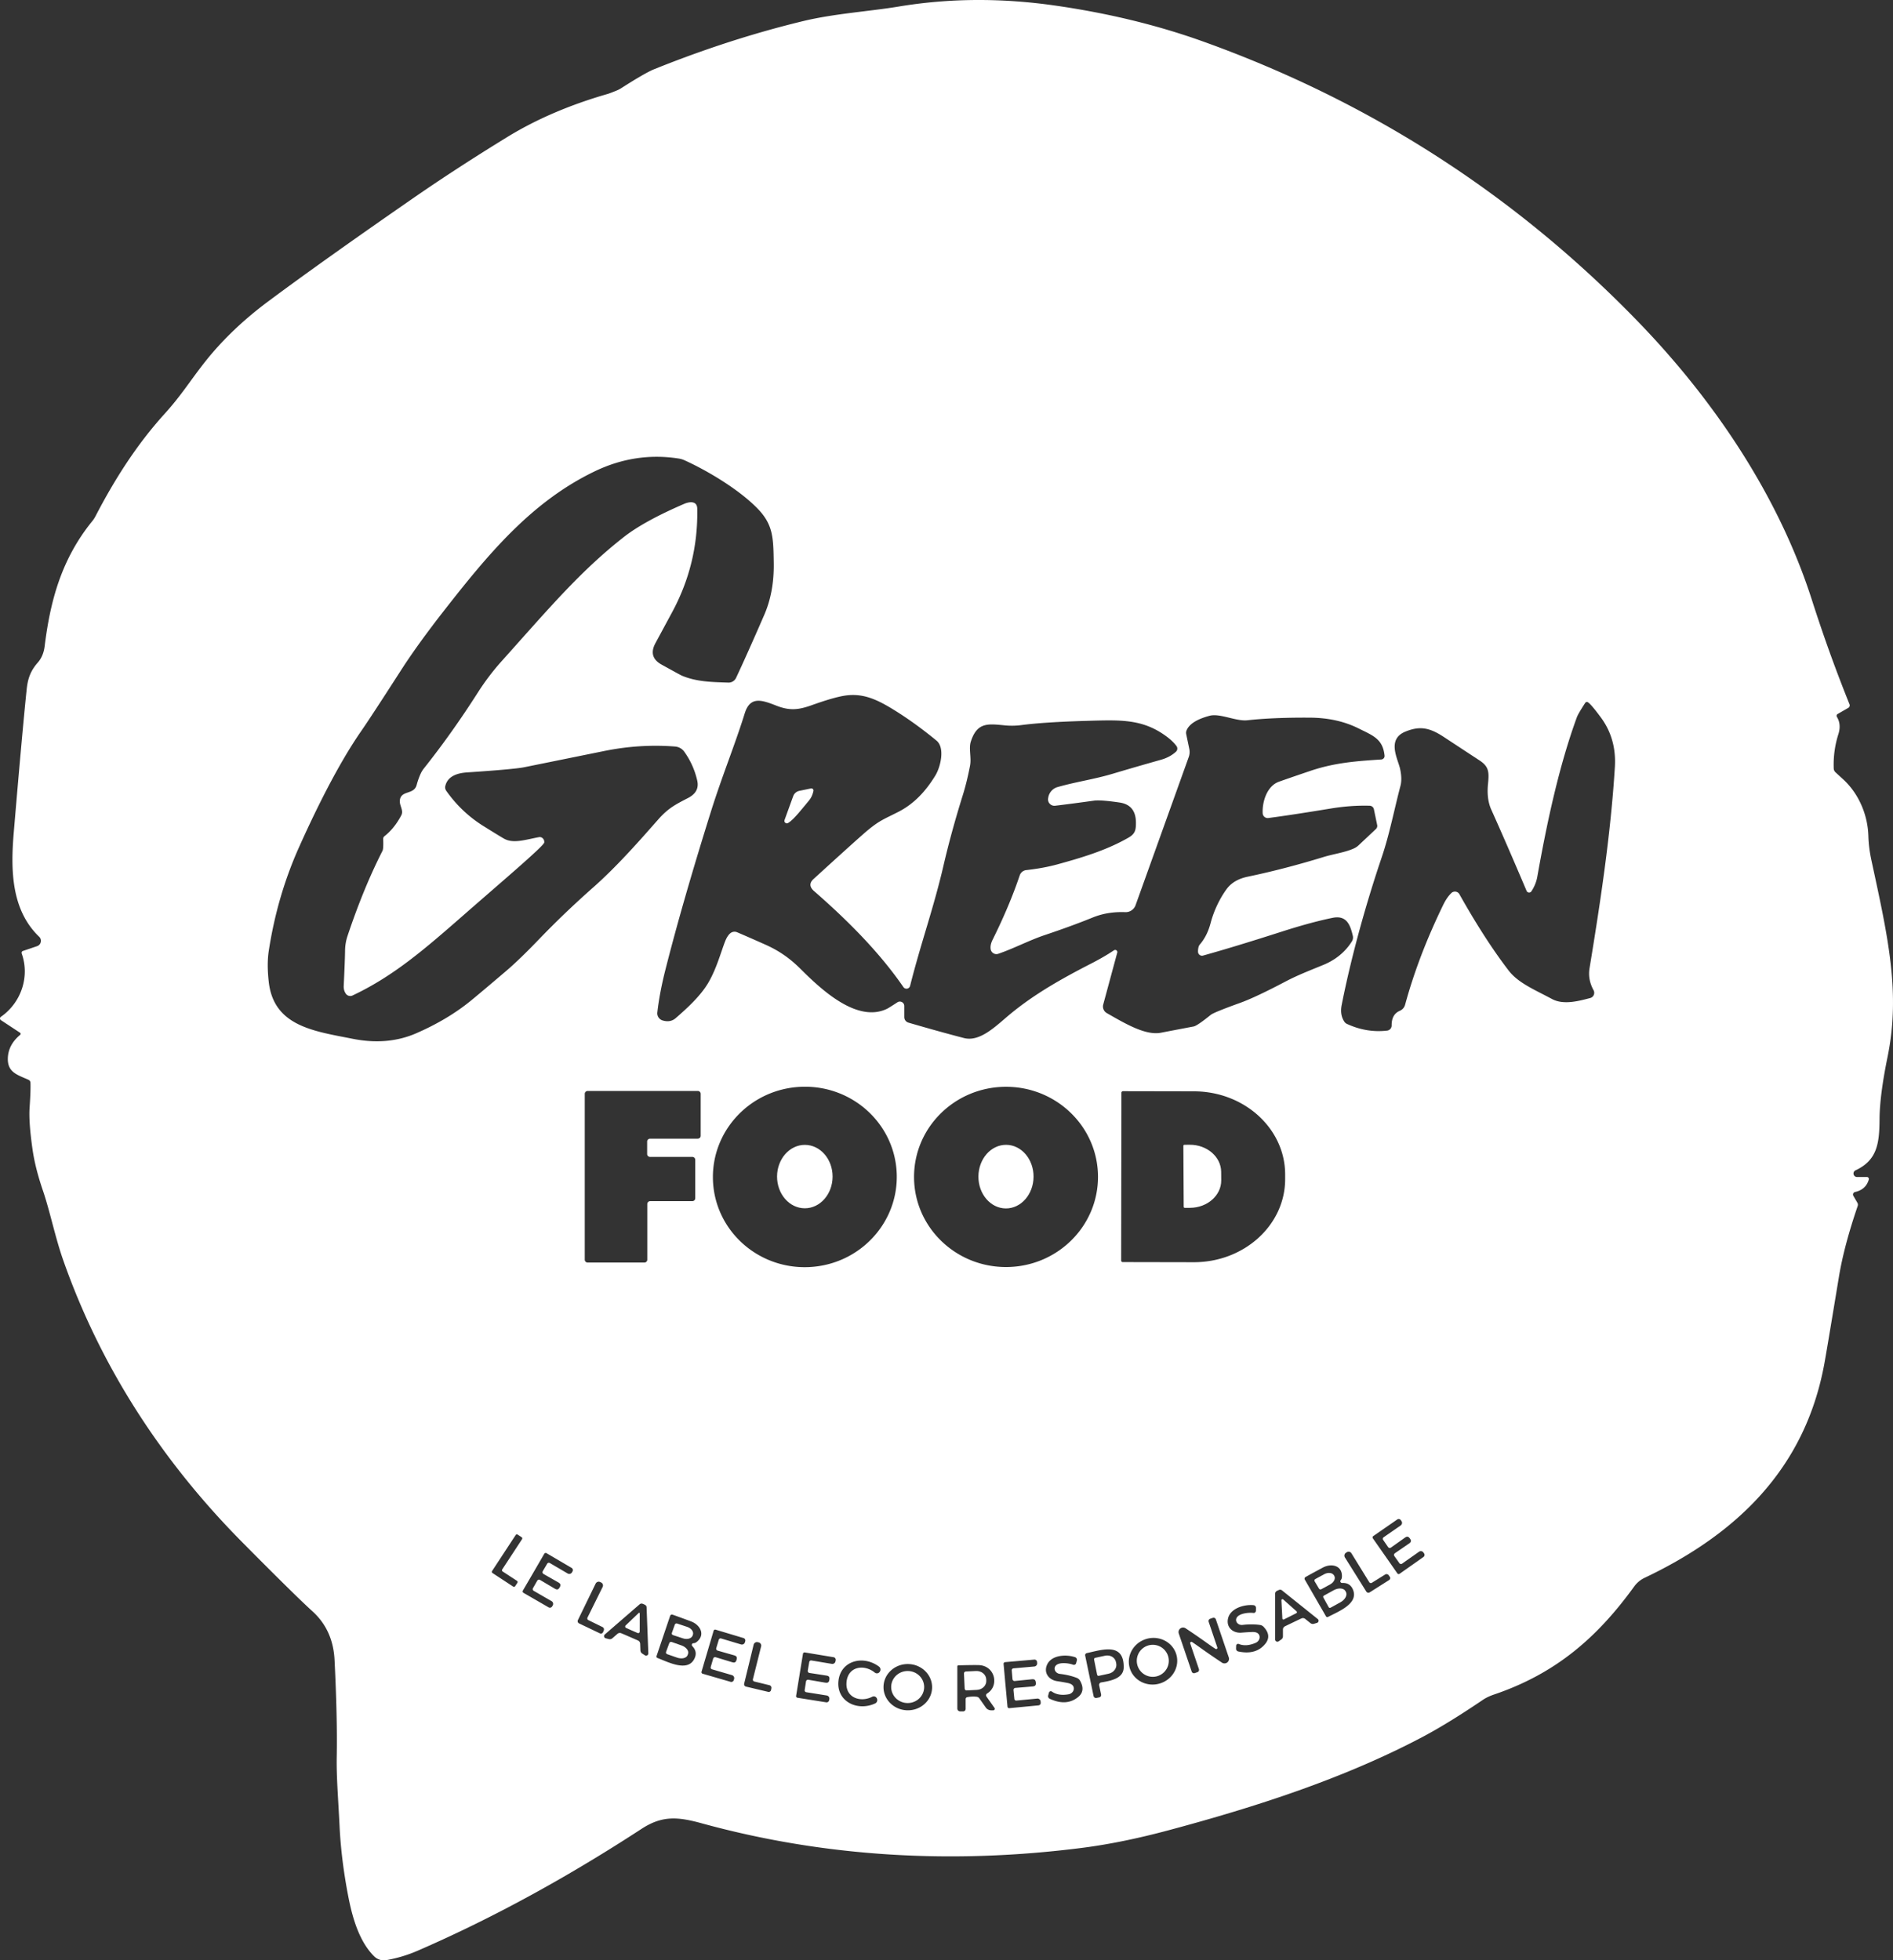 <svg xmlns="http://www.w3.org/2000/svg" xml:space="preserve" width="1950" height="2019" overflow="hidden"><rect width="100%" height="100%" fill="#333333" stroke="none"/><defs><clipPath id="a"><path d="M1222 231h1950v2019H1222z"/></clipPath></defs><g fill="#FFF" fill-rule="evenodd" clip-path="url(#a)" transform="translate(-1222 -231)"><path d="m3131.15 1462.58 4.16 7.15c.59 1.02.7 2.26.31 3.37-9.42 27.55-15.87 51.91-19.35 73.09-8.69 52.69-13.75 82.84-15.2 90.44-20.11 107.33-90.13 174.37-184.88 219.37a28.275 28.275 0 0 0-10.86 9.04c-37.96 52.46-80.69 89.66-144.49 111.24-4.45 1.52-8.29 3.37-11.52 5.57-23.95 16.21-44.72 28.96-62.32 38.27-80.62 42.52-170.72 71.67-261.27 95.91-32.16 8.62-61.93 14.67-89.32 18.15-132.14 16.85-263.78 9.76-391.35-25.27-24.51-6.73-40.74-8.35-62.22 5.68-72.75 47.44-150.23 90.65-230.64 125.51a142.967 142.967 0 0 1-32.32 9.69c-4.51.78-9.12-.65-12.37-3.85-15.27-14.99-22.35-39.36-26.54-60.74-5-25.58-8.06-50.07-9.18-73.47-1.31-27.16-3.3-50.53-2.93-71.09.49-27.43-.26-60.77-2.23-100.01-1.03-20.58-8.6-37.27-22.72-50.08-11.99-10.87-36.1-34.59-72.33-71.16-82.03-82.79-145.56-179.77-184.44-290.46-8.35-23.72-13.65-50.47-20.97-71.85-5.25-15.36-8.79-29.38-10.62-42.08-2.73-19.02-3.75-33.42-3.06-43.21.8-11.53 1.1-20.08.89-25.65a3.428 3.428 0 0 0-1.99-3.02c-11.21-5.09-21.8-7.5-21.32-22.28.3-9.24 4.53-17.25 12.69-24.03a1.337 1.337 0 0 0-.1-2.16l-19.7-12.97a2.058 2.058 0 0 1-.64-2.84c.15-.24.34-.43.57-.59 20.97-14.58 29.98-41.43 21.45-65.25-.37-1.06.18-2.21 1.22-2.57 0-.01.01-.01.02-.01l14.61-4.95c3.04-1.03 4.67-4.33 3.64-7.36a5.57 5.57 0 0 0-1.48-2.33c-29.08-27.89-29.39-69.55-26.16-107.57 5.8-68.71 10.22-117.722 13.27-147.036 1.07-10.416 3.54-18.77 11.38-27.674 3.92-4.445 6.3-10.072 7.15-16.879 5.74-46.307 17.02-89.451 49.09-128.951a30.558 30.558 0 0 0 3.24-4.915c19.76-38.126 42.49-73.775 70.92-105.196 17.15-18.908 25.4-32.659 40.73-52.323 17.95-22.988 39.99-44.22 66.15-63.702 36.82-27.433 86.33-62.68 148.51-105.745 30.07-20.833 62.71-42.054 97.94-63.667 29.88-18.335 64.36-33.129 103.44-44.382 1.44-.413 4.55-1.593 9.32-3.541 1.53-.617 3-1.377 4.4-2.269 16.68-10.657 28.01-17.189 34-19.595 51.81-20.856 103.06-37.403 153.73-49.642 31.94-7.7 68.72-10.038 98.12-14.919 52.14-8.687 106.04-9.019 161.71-.997 54.68 7.861 105.51 20.237 152.5 37.128 171.95 61.811 320.98 157.759 447.08 287.843 77.66 80.1 144.66 178.489 179.35 286.401 13.88 43.246 26.33 76.73 38.98 108.22.55 1.382 0 2.95-1.27 3.678l-10.97 6.326a2.16 2.16 0 0 0-.75 2.957c3.13 5.132 3.65 11.045 1.54 17.738-3.64 11.483-5.25 23.232-4.81 35.242.04 1.62.75 3.15 1.96 4.22 4.84 4.43 7.26 6.65 7.29 6.67 16.19 14.61 25.71 36.41 26.43 58.51.31 8.98 1.21 16.23 3.23 25.68 16.85 78.14 30.15 135.73 16.51 202.35-5.39 26.33-8.13 47.66-8.22 63.98-.17 24.78-2.3 42.18-24.75 52.63-1.81.85-2.58 3-1.73 4.8a3.599 3.599 0 0 0 3.24 2.07h10.18c1.13-.01 2.07.91 2.08 2.05 0 .2-.03.41-.09.6-2.02 6.9-6.74 11.16-14.16 12.79-1.45.33-2.36 1.75-2.05 3.17.06.26.16.52.29.75Zm-1348.49-363.92c-.34 3.61-44.59 41.08-81.82 73.67-40.91 35.79-73.05 63.84-115.71 83.95-2.4 1.12-5.25.38-6.81-1.75-1.65-2.32-2.4-5.08-2.24-8.29.83-17.01 1.29-29.11 1.38-36.3.07-5.13.93-10.19 2.54-15.02 10.98-32.87 22.99-62.09 36.03-87.67.73-1.44.96-5.5.69-12.17-.05-1.1.44-2.16 1.3-2.85 6.9-5.43 12.69-12.63 17.37-21.59.6-1.17.88-2.49.79-3.82-.24-4.05-3.06-7.9-2.17-12.44 1.89-9.56 14.47-4.81 17.19-14.92 1.21-4.49 2.65-8.49 4.3-12 .87-1.8 1.94-3.51 3.19-5.09 19.16-24.084 37.62-50.039 55.39-77.861 7.38-11.575 15.49-22.301 24.33-32.178 48.96-54.557 80.79-92.579 125.96-128.056 14.01-11.001 34.82-22.449 62.43-34.344 5.74-2.475 13.31-3.162 13.45 4.985.73 37.816-7.91 73.386-25.93 106.709-6.78 12.558-12.51 23.17-17.18 31.833-5.14 9.533-2.97 16.904 6.49 22.105 12.91 7.126 19.73 10.853 20.46 11.173 15.54 6.635 31.76 6.703 48.13 7.288a8.5 8.5 0 0 0 8.01-4.882c6.71-14.208 16.37-35.787 28.98-64.733 6.83-15.676 10.1-33.37 9.83-53.079-.38-26.643-.45-40.084-17.16-57.067-20.04-20.283-52.87-39.328-74.7-49.194-1.94-.891-4-1.502-6.12-1.822-29.74-4.631-58.61-.207-86.59 13.269-65.01 31.284-109.53 85.119-155.29 143.665-18.08 23.17-32.69 43.408-43.83 60.711-21.06 32.751-34.73 53.639-41.01 62.67-25.13 36.098-49.16 86.148-64.39 120.188-14.92 33.34-25.28 68.84-31.08 106.5-1.4 9.07-1.41 19.73-.03 31.97 5.15 45.89 46.79 50.77 86.56 58.68 23.95 4.75 45.73 2.84 65.35-5.7 21.96-9.56 40.97-20.95 57.03-34.18 6.92-5.68 18.85-15.73 35.79-30.15 9.05-7.72 20.25-18.53 33.59-32.41 17.46-18.16 36.17-36.06 56.14-53.7 25.2-22.24 49.57-50.33 66.79-69.82 10.69-12.1 18.57-15.75 30.91-22.18 7.91-4.15 10.99-10.07 9.25-17.77-2.46-10.86-6.92-20.81-13.41-29.84a12.849 12.849 0 0 0-9.46-5.293c-24.24-1.856-48.42-.344-72.53 4.533-10.8 2.2-38.45 7.81-82.96 16.82-6.78 1.37-26.41 3.15-58.88 5.32-10.7.73-20.01 4.23-22.31 14.06-.38 1.67-.03 3.41.96 4.82 10.47 14.85 23.27 26.98 38.4 36.4 12.56 7.84 19.87 12.29 21.93 13.34 9.42 4.75 21.38.62 35.24-1.96 2.52-.47 4.93 1.36 5.38 4.1.07.45.09.91.05 1.37Zm590.23 113.48-14.44 53.42c-.94 3.46.59 7.11 3.71 8.87 18.08 10.28 39.57 23.27 55.56 20.22 11.48-2.21 22.78-4.36 33.89-6.47 2.45-.48 8.31-4.46 17.57-11.93 2.15-1.76 12.28-5.9 30.39-12.41 10.49-3.78 25.96-11.06 46.41-21.83 13.2-6.94 25.92-11.75 39.15-17.22 12.77-5.25 22.59-13.33 29.47-24.24a7.543 7.543 0 0 0 .96-5.74c-2.65-11.14-6.29-21.52-20.97-18.49-14.78 3.02-32.21 7.76-52.29 14.2-32.31 10.38-59.33 18.59-81.03 24.64-2.18.6-4.42-.68-5.01-2.84-.05-.18-.09-.37-.11-.56-.14-1.1-.07-2.49.21-4.16.29-1.69.83-2.98 1.61-3.85 5.07-5.89 8.74-13.19 11.04-21.9 3.61-13.78 10.14-26.47 16.6-35.24 4.81-6.46 12.03-10.69 21.66-12.68 25.41-5.32 51.47-12.08 78.17-20.28 9.63-2.99 22.21-4.68 31.32-8.87 1.76-.8 3.36-1.88 4.75-3.2l17.87-16.78a4.408 4.408 0 0 0 1.27-4.05l-3.37-16.26a4.553 4.553 0 0 0-4.33-3.65c-12.97-.37-26.39.6-40.25 2.89-27.14 4.47-48.52 7.73-64.15 9.76a5.145 5.145 0 0 1-5.8-4.41 6.29 6.29 0 0 1-.05-.43c-.58-12 4.47-28.12 16.68-32.52 4.88-1.77 15.55-5.45 32-11.04 25.58-8.7 48.41-10.24 73.5-11.89 1.99-.13 3.51-1.84 3.38-3.83 0-.04-.01-.09-.01-.13-1.79-17.29-11.93-20.625-26.74-28.016-14.6-7.288-31.29-10.99-50.06-11.104-25.28-.161-46.75.732-64.42 2.682-11.86 1.306-28.4-7.46-39.05-4.607-13.11 3.507-21.01 8.526-23.69 15.057a6.426 6.426 0 0 0-.38 3.748l3.2 15.33c.58 2.79.38 5.7-.59 8.39l-54.76 152.57a10.827 10.827 0 0 1-10.55 7.15c-11.21-.38-22.28.93-33.62 5.53-14.51 5.89-31.07 11.96-49.68 18.19-15.44 5.19-31.94 13.85-47.61 19.18a5.952 5.952 0 0 1-7.74-4.47c-.57-2.95.09-6.33 2-10.14 11.55-23.24 20.84-45.3 27.88-66.18 1-2.97 3.64-5.09 6.77-5.43 11.8-1.3 22.58-3.3 32.35-5.98 23.86-6.57 50.22-14.27 73.19-27.6 6.77-3.96 7.46-7.98 7.39-15.68-.16-11.92-5.77-18.69-16.81-20.32-13.02-1.92-21.84-2.57-26.47-1.92-16.18 2.24-29.49 3.99-39.91 5.22-3.6.43-6.87-2.14-7.3-5.74-.08-.62-.06-1.24.04-1.85l.14-.83c.86-5.19 4.62-9.41 9.66-10.83 19.46-5.53 37.4-7.91 56.93-13.75 16.13-4.81 32.59-9.58 49.36-14.3 6.17-1.72 11.35-4.48 15.54-8.29 1.7-1.52 1.95-4.08.59-5.909-3.05-4.125-7.67-8.25-13.86-12.376-23.61-15.814-46.06-14.473-79.75-13.51-28.42.825-50.58 2.279-66.49 4.366a73.18 73.18 0 0 1-16.43.275c-17.77-1.719-28.84-3.472-35.34 16.742-2.3 7.082.79 16.502-.79 24.752-2.18 11.3-4.69 21.49-7.53 30.56-7.81 25-14.38 48.94-19.7 71.82-10.35 44.72-23.31 79.86-34.51 124.37a3.85 3.85 0 0 1-4.68 2.8c-.91-.23-1.71-.78-2.23-1.56-25.31-36.68-58.34-69.44-92.07-98.87-4.79-4.22-4.94-8.36-.44-12.44 32.88-30 51.74-46.95 56.58-50.85 11.48-9.35 15.57-10.59 30.53-18.15 16.84-8.59 28.74-21.9 38.33-37.57 5.19-8.46 10.28-28.47 1.1-35.997-14.46-11.87-28.63-22.128-42.49-30.768-18.19-11.344-32.93-18.461-52.19-15.435-7.58 1.193-18.69 4.4-33.31 9.625-13.58 4.882-22.72 6.188-36.78.688-14.92-5.81-27.06-10.313-32.73 7.976-10.11 32.486-23.34 64.531-34.72 100.831-19.46 62.04-35.08 116.29-46.86 162.74-4.15 16.34-6.95 31.15-8.42 44.42a7.666 7.666 0 0 0 5.29 8.15c5.37 1.67 9.93.88 13.69-2.38 12.37-10.76 26.05-23.34 33.96-37.16 8.22-14.3 12.76-31.39 16.85-41.77 1.49-3.82 3.24-6.61 5.26-8.35a6.821 6.821 0 0 1 7.08-1.14c5.89 2.48 15.61 6.73 29.15 12.76 15.02 6.7 25.85 14.71 36.2 24.99 20.59 20.46 57.75 55.97 88.93 41.19 1.36-.65 4.99-2.9 10.9-6.78a4.577 4.577 0 0 1 7.08 3.82v11.45a5.922 5.922 0 0 0 4.27 5.67c21.86 6.37 40.9 11.65 57.1 15.85 16.95 4.4 33.38-12.83 48.02-24.89 25.31-20.9 54.18-36.99 83.51-52.02 8.61-4.42 16.32-8.9 23.1-13.44a2.2 2.2 0 0 1 3.06.56c.37.54.49 1.22.31 1.85Zm482.07-257.249c-4.88 7.518-7.73 12.41-8.56 14.679-18.39 50.16-30.94 108.77-40.8 164.36-.94 5.32-2.98 10.35-6.12 15.09a2.814 2.814 0 0 1-3.92.73c-.44-.3-.79-.72-1-1.21-13.57-32.02-25.7-59.93-36.4-83.74-3.28-7.32-4.39-16.16-3.34-26.54 1.27-12.38.79-17.85-8.83-24.14-9.97-6.53-22.1-14.493-36.37-23.889-14.41-9.488-24.45-12.066-39.88-5.741-19.49 7.941-7.81 27.95-5.5 38.33 1.51 6.9 1.65 12.72.41 17.47-6.29 23.82-11.24 49.77-19.29 73.53-15.6 46.1-30.97 100.24-41.28 152.19-1.33 6.67-.44 12.38 2.68 17.15a6.437 6.437 0 0 0 2.78 2.41c13.5 6.21 27.29 8.5 41.36 6.87a5.255 5.255 0 0 0 4.64-5.26c-.07-7.63 2.7-12.66 8.32-15.09 2.91-1.26 4.78-3.41 5.6-6.46 9.08-33.41 22.18-67.7 39.3-102.86 2.45-5.02 5.21-9.01 8.28-12 2.09-2.04 5.45-2 7.49.09.32.34.6.71.83 1.12 17.42 31.01 34.27 57.14 50.57 78.41 9.97 13.03 26.47 19.67 44.86 29.53 11.83 6.33 27.5 2.07 39.36-1.06 2.95-.8 4.69-3.86 3.88-6.82-.11-.42-.27-.81-.47-1.19-4.03-7.36-5.42-14.89-4.16-22.59 11.14-67.89 21.79-137.68 26.09-207.16 1.21-19.48-3.61-36.565-14.47-51.255-6.51-8.825-10.92-14.002-13.24-15.538a2.03 2.03 0 0 0-2.81.57c0 .007 0 .011-.01.014Zm-709.24 484.789c-1.88-51.28-45.77-91.3-98.05-89.38-52.27 1.91-93.12 45.04-91.24 96.33 1.88 51.28 45.78 91.3 98.06 89.39 52.27-1.92 93.11-45.05 91.23-96.34Zm207.33 2.78c-.36-51.26-43.07-92.52-95.39-92.15-52.33.36-94.45 42.21-94.09 93.47.35 51.27 43.06 92.53 95.39 92.16 52.32-.37 94.45-42.22 94.09-93.48Zm24.13-86-.27 172.78c0 .89.72 1.61 1.62 1.61l73.08.14c51.97.09 94.16-38.17 94.23-85.44v-4.83c.07-47.27-41.99-85.66-93.95-85.74l-73.09-.14c-.89 0-1.62.72-1.62 1.62Zm-441.99 111.62c1.66 0 2.99-1.34 2.99-2.99v-39.57c0-1.65-1.34-2.99-2.99-2.99h-43.55a3 3 0 0 1-3-2.99v-12.82a3 3 0 0 1 3-2.99h49.16a3 3 0 0 0 2.99-3v-43.14c0-1.65-1.34-2.99-2.99-2.99h-113.45c-1.65 0-2.99 1.34-2.99 2.99v170.75c0 1.65 1.34 2.99 2.99 2.99h58.44c1.65 0 2.99-1.34 2.99-2.99v-57.27c0-1.65 1.34-2.99 2.99-2.99h43.42Zm713.65 365.33c7.26 10.41 11.45 16.42 12.58 18.05.51.76 1.54.95 2.32.43 0-.01.01-.01.02-.02l24.54-17.29c1.19-.84 1.49-2.48.65-3.68l-.68-1c-1.03-1.44-3.04-1.77-4.51-.75l-17.49 12.31c-.87.61-2.08.41-2.71-.47 0-.01-.01-.01-.01-.02l-5.19-7.32c-.67-.95-.43-2.25.51-2.92 6.26-4.29 11.08-7.6 14.48-9.94 2.13-1.47 2.75-2.75 1.13-5.05-1.82-2.65-3.23-2.51-5.36-1-3.37 2.39-8.14 5.77-14.3 10.15a2.1 2.1 0 0 1-2.92-.52l-5.09-7.39c-.62-.89-.41-2.1.47-2.71 0 0 .01 0 .01-.01l17.57-12.17c1.46-1.03 1.83-3.04.82-4.5l-.69-1a2.653 2.653 0 0 0-3.68-.65l-24.68 17.09c-.76.53-.95 1.57-.42 2.32l.01.01c1.12 1.63 5.33 7.65 12.62 18.05Zm-893.58-21.86c-.68-.46-1.6-.28-2.05.4-.01 0-.01.01-.01.01l-24.31 37.06c-.45.68-.28 1.59.4 2.05l.01.01 21.32 13.99c.68.46 1.59.28 2.05-.4l.01-.01 2.27-3.47c.46-.68.28-1.6-.4-2.05 0-.01-.01-.01-.01-.01l-14.78-9.66c-.69-.45-.87-1.37-.43-2.05.01-.01.01-.01.01-.02l20.42-31.14c.46-.68.28-1.6-.4-2.06 0 0-.01 0-.01-.01l-4.09-2.64Zm877.69 59.44 19.98-12.66c1.12-.71 1.44-2.2.73-3.32l-.08-.11-1.07-1.52a2.711 2.711 0 0 0-3.67-.75l-13.69 8.52c-.92.56-2.11.27-2.68-.65l-18.36-29.77c-.96-1.59-3.05-2.09-4.65-1.11-.01 0-.01.01-.02.01l-.83.52a3.497 3.497 0 0 0-1.25 4.79c.02.03.03.06.05.09l22.04 35.17c.74 1.17 2.3 1.52 3.5.79Zm-861.29-20.77c-6.37 10.96-10.06 17.28-11.07 18.98-.46.78-.18 1.8.62 2.27l25.95 14.99c1.26.72 2.88.29 3.61-.97l.62-1.03c.88-1.54.34-3.51-1.2-4.4l-18.5-10.69c-.91-.53-1.22-1.71-.68-2.65l4.43-7.77c.58-.99 1.86-1.33 2.85-.75 6.51 3.85 11.54 6.83 15.09 8.94 2.24 1.3 3.65 1.3 5.06-1.1 1.61-2.79.89-3.99-1.34-5.3-3.58-2.04-8.66-4.94-15.23-8.7a2.09 2.09 0 0 1-.76-2.85l4.57-7.7c.55-.93 1.73-1.25 2.65-.72l18.43 10.79c1.52.9 3.48.41 4.4-1.1l.62-1.06c.73-1.26.3-2.88-.97-3.61l-25.85-15.16c-.8-.46-1.81-.2-2.27.58-.98 1.72-4.66 8.06-11.03 19.01Zm831.04 9.01c.05-.23.3-.66.76-1.31.52-.73.81-1.69.86-2.89.58-11.75-10.8-14.33-19.77-9.48-9.65 5.18-15.56 8.41-17.74 9.69-.92.53-1.24 1.72-.7 2.65 0 .02.01.02.01.03l21.8 37.78c.42.73 1.33 1 2.06.62 10.97-5.7 31.08-13.51 25.99-27.43-1.92-5.32-5.72-7.84-11.38-7.56-1 .04-1.86-.73-1.91-1.73 0-.13 0-.25.02-.37Zm-784.19 43.76 21.46 10.25c1.19.57 2.64.06 3.22-1.16.02-.02.03-.05.04-.08l.72-1.72c.59-1.33.01-2.89-1.3-3.54l-14.58-7.15c-.95-.47-1.35-1.63-.89-2.61l15.61-31.56c.83-1.68.15-3.73-1.53-4.57-.01 0-.02 0-.02-.01l-.9-.41c-1.71-.9-3.84-.21-4.74 1.52l-.03.06-18.26 37.54a2.591 2.591 0 0 0 1.2 3.44Zm719.73-33.93c-.39.18-.76.38-1.13.59a2.93 2.93 0 0 0-1.55 2.57v47.34c-.01 1.26 1.01 2.27 2.28 2.27.48 0 .94-.14 1.33-.41l2.75-1.93a3.976 3.976 0 0 0 1.65-3.23v-6.94c0-1.41.8-2.7 2.06-3.34 1.06-.52 3.88-1.89 8.46-4.09 4.58-2.2 7.4-3.54 8.46-4.02 1.29-.61 2.81-.44 3.92.45l5.39 4.33c1 .81 2.33 1.09 3.58.75l3.2-.96c1.21-.37 1.91-1.64 1.56-2.85a2.25 2.25 0 0 0-.74-1.1l-36.95-29.6c-.84-.66-1.97-.82-2.96-.41-.41.18-.85.37-1.31.58Zm-653.1 14.16c-.41-.16-.83-.32-1.24-.48-1.02-.37-2.15-.18-2.96.52l-35.92 31.11c-.95.85-1.03 2.3-.19 3.25.3.35.71.59 1.15.7l3.27.83c1.25.29 2.57-.03 3.54-.86l5.26-4.57a3.738 3.738 0 0 1 3.88-.62c1.1.44 3.99 1.67 8.67 3.71 4.67 2.04 7.55 3.3 8.63 3.78 1.29.59 2.14 1.85 2.2 3.27l.27 6.98c.06 1.27.72 2.45 1.79 3.16l2.82 1.82a2.3 2.3 0 0 0 3.18-.7c.24-.39.37-.83.36-1.29l-1.79-47.48c-.04-1.06-.68-2.02-1.65-2.51-.39-.2-.81-.41-1.27-.62Zm630.69 3.85a2.816 2.816 0 0 0-2.51-2.88c-9.66-.97-24.55 3.26-26.47 14.47-1.51 8.77 5.5 14.54 13.99 13.85 4.42-.36 8.15-.59 11.17-.68 3.28-.12 5.51.71 6.71 2.47 1.74 2.61.72 6.27-2.3 8.18-.33.21-.68.4-1.04.55-6.53 2.78-12.28 3.16-17.26 1.14-1.01-.42-2.18.07-2.6 1.08a2.2 2.2 0 0 0-.15.71l-.1 3.02c-.03 1.39.92 2.61 2.27 2.89 12.35 2.64 21.72-.09 28.09-8.18 4.26-5.46 3.65-11.14-1.83-17.05-1-1.13-2.38-1.86-3.88-2.07-5.64-.78-11.62-.79-17.95-.03-3.12.38-6.07-1.53-6.59-4.28-.16-.83-.08-1.68.23-2.46 2-5.22 12.79-6.22 17.47-5.6 1.3.17 2.49-.75 2.66-2.04.01-.08.02-.16.02-.23l.07-2.86Zm-580.33 36.51c.18-.11.68-.2 1.48-.27.89-.09 1.8-.52 2.72-1.27 9.24-7.33 3.64-17.6-5.92-21.15-10.29-3.82-16.63-6.12-19.01-6.91-1-.35-2.11.19-2.46 1.21-.01.02-.01.02-.01.03l-14 41.39c-.26.8.13 1.66.9 1.96 11.52 4.47 30.7 14.41 37.78 1.38 2.73-4.95 2.12-9.47-1.82-13.55-.7-.72-.69-1.87.03-2.57.1-.09.2-.18.31-.25Zm528.76-1.17c-6.62-4.72-13.61-9.52-20.97-14.4a4.674 4.674 0 0 0-6.48 1.31c-.8 1.21-.99 2.72-.53 4.09l13.3 39.19a2.48 2.48 0 0 0 3.13 1.55l2.72-.93c1.3-.44 2.01-1.86 1.58-3.17l-8.94-26.4c-.23-.66.11-1.39.76-1.62.35-.13.74-.09 1.06.11 1.29.78 4.58 3.06 9.87 6.84 6.64 4.72 13.65 9.52 21 14.41 2.16 1.42 5.06.84 6.48-1.31.81-1.21 1-2.72.54-4.09l-13.31-39.19a2.48 2.48 0 0 0-3.13-1.55l-2.71.93a2.504 2.504 0 0 0-1.58 3.16l8.94 26.4c.2.67-.16 1.39-.82 1.6-.34.11-.7.07-1.01-.12-1.3-.75-4.6-3.02-9.9-6.81Zm-513.39 9.22c-3.6 12.17-5.67 19.2-6.22 21.11-.27.87.24 1.79 1.13 2.06l28.77 8.35c1.4.43 2.87-.36 3.3-1.75l.35-1.17c.48-1.72-.52-3.5-2.24-3.99l-20.49-5.98c-1.02-.28-1.62-1.35-1.34-2.4v-.01l2.51-8.62c.33-1.1 1.48-1.73 2.58-1.41 7.25 2.2 12.84 3.89 16.78 5.08 2.51.76 3.88.45 4.67-2.27.9-3.05-.07-4.09-2.57-4.81-3.97-1.12-9.59-2.72-16.85-4.81a2.098 2.098 0 0 1-1.41-2.61l2.58-8.56c.3-1.05 1.37-1.65 2.39-1.36.02.01.03.01.05.02l20.45 6.11c1.7.52 3.5-.43 4.03-2.13l.34-1.17c.4-1.39-.4-2.85-1.79-3.26l-28.74-8.63c-.89-.25-1.82.26-2.06 1.13-.55 1.91-2.62 8.93-6.22 21.08Zm483.1 4.18c-3.25-12.83-16.73-20.48-30.11-17.1-13.38 3.39-21.59 16.53-18.35 29.36 3.25 12.83 16.73 20.49 30.11 17.1 13.38-3.39 21.59-16.53 18.35-29.36Zm-443.5 32.26 22.9 5.43a2.41 2.41 0 0 0 2.87-1.82c0-.03.01-.05.01-.07l.35-1.82c.29-1.42-.6-2.82-2.03-3.17l-15.57-3.81c-1.04-.25-1.67-1.3-1.42-2.36l.01-.01 8.45-33.76c.48-1.8-.6-3.64-2.4-4.12-.01 0-.02 0-.04-.01l-.96-.2c-1.85-.51-3.76.59-4.28 2.46 0 .02-.01.05-.02.08l-9.76 40.12c-.32 1.35.52 2.71 1.89 3.06Zm365.95-4.33c10.62-1.69 23-4.37 23.1-15.44.31-25.85-21.79-18.32-38.05-14.71a2.142 2.142 0 0 0-1.62 2.51l8.66 41.7c.3 1.36 1.63 2.23 2.99 1.96l2.79-.59c1.36-.29 2.23-1.61 1.96-2.95l-1.96-9.39c-.29-1.41.61-2.79 2.01-3.07.04-.01.08-.02.12-.02Zm-310.81-7.81-3.54 21.73c-.14.9.49 1.75 1.41 1.89l29.6 4.71c1.44.23 2.8-.76 3.03-2.2l.2-1.17c.27-1.74-.93-3.37-2.68-3.68l-21.11-3.37c-1.05-.15-1.77-1.14-1.62-2.22.01 0 .01-.01.01-.01l1.37-8.87c.19-1.14 1.27-1.9 2.41-1.72 7.47 1.28 13.23 2.27 17.29 2.96 2.54.41 3.89-.07 4.33-2.86.52-3.16-.58-4.05-3.13-4.43-4.08-.64-9.86-1.54-17.36-2.68a2.11 2.11 0 0 1-1.72-2.41l1.52-8.83c.18-1.07 1.17-1.79 2.22-1.62h.01l21.07 3.51c1.77.27 3.42-.91 3.72-2.65l.2-1.2a2.64 2.64 0 0 0-2.2-3.03l-29.56-4.91c-.91-.15-1.77.45-1.93 1.34-.32 1.97-1.5 9.21-3.54 21.72Zm285.65-14.74c.38-1.43-.4-2.92-1.79-3.41-9.18-3.13-24.62-2.4-29.02 8.05-3.47 8.18 2.03 15.36 10.42 16.63 4.4.67 8.08 1.3 11.04 1.9 3.2.64 5.19 1.94 5.94 3.91 1.11 2.94-.72 6.27-4.06 7.44-.38.13-.77.23-1.16.3-6.99 1.21-12.68.27-17.05-2.82-.88-.64-2.11-.44-2.75.46-.14.19-.25.41-.31.64l-.79 2.92c-.36 1.36.29 2.77 1.54 3.34 11.39 5.36 21.11 4.83 29.15-1.58 5.39-4.31 6.1-9.97 2.14-16.99a6.372 6.372 0 0 0-3.34-2.88c-5.29-2.04-11.1-3.42-17.43-4.13-3.13-.35-5.55-2.91-5.41-5.7.05-.82.31-1.6.77-2.28 3.13-4.64 13.86-3.12 18.26-1.47 1.22.46 2.59-.15 3.06-1.38.02-.06.04-.14.06-.2l.73-2.75Zm-73.47 25.54c1.17 12.72 1.85 20.06 2.03 22.03.07.91.88 1.59 1.81 1.52h.01l30.05-2.86a2.637 2.637 0 0 0 2.37-2.88l-.1-1.21c-.17-1.77-1.75-3.08-3.54-2.92l-21.39 2.03c-1.05.12-2.01-.66-2.13-1.74v-.02l-.89-8.97c-.12-1.15.72-2.18 1.87-2.3h.02c7.61-.62 13.47-1.11 17.6-1.48 2.61-.21 3.78-1.03 3.51-3.85-.28-3.2-1.59-3.78-4.16-3.54-4.15.41-10.01 1-17.57 1.75-1.15.12-2.18-.72-2.3-1.87v-.05l-.76-8.97c-.1-1.08.68-2.04 1.74-2.13.01 0 .03-.01.05-.01l21.41-1.89c1.78-.16 3.1-1.71 2.96-3.47l-.1-1.24a2.661 2.661 0 0 0-2.87-2.41c-.01.01-.01.01-.02.01l-30.08 2.61c-.92.09-1.6.9-1.51 1.81v.01c.18 2 .85 9.34 1.99 22.04Zm-172.09-4.47c-2.24 21.07 19.52 31.66 37.81 23.13 1.87-.88 2.68-3.1 1.82-4.98l-.13-.31a3.412 3.412 0 0 0-4.52-1.66c-.03.02-.06.03-.09.04-12.55 6.4-28.22.73-26.54-15.36 1.69-16.06 18.26-18.33 29.15-9.46a3.39 3.39 0 0 0 4.78-.53c.03-.03.05-.06.07-.08l.21-.28c1.23-1.66.91-4-.73-5.26-16.12-12.17-39.6-6.36-41.83 14.75Zm46.41 5.78c-.32 13.15 10.62 24.09 24.44 24.43 13.82.34 25.28-10.05 25.6-23.21.32-13.15-10.62-24.09-24.44-24.42-13.81-.34-25.27 10.05-25.6 23.2Zm113.03 24.44c.86.01 1.55-.68 1.56-1.55 0-.33-.1-.66-.29-.93l-8.25-11.69c-.7-.99-.45-2.37.57-3.08.04-.03.08-.06.12-.08 12.72-7.73 8.32-28.67-8.63-29.22-3.44-.11-10.45-.04-21.04.24-.57 0-1.03.46-1.03 1.03v43.45c0 1.62 1.31 2.93 2.92 2.93h3.13c1.39 0 2.51-1.14 2.51-2.55v-10.14c0-.98.71-1.81 1.68-1.99 3.74-.65 7.03-.76 9.87-.35 1.04.16 1.96.73 2.54 1.59l6.71 9.52a6.684 6.684 0 0 0 5.46 2.82h2.17Z"/><path d="M2033.94 1078.59c-1.18.76-2.76.43-3.53-.75-.44-.67-.53-1.51-.25-2.26l8.92-24.6c1-2.8 3.41-4.88 6.37-5.48l11.92-2.46c1.19-.23 2.35.53 2.59 1.69.05.28.05.56 0 .84-.82 3.97-2.38 7.31-4.69 10.01-6.99 8.29-15.42 19.41-21.33 23.01Zm17.24 331.53c15.79.06 28.55 14.72 28.48 32.76-.06 18.04-12.92 32.61-28.71 32.56-15.8-.06-28.55-14.72-28.49-32.76.07-18.04 12.92-32.61 28.72-32.56Zm207.33-.05c15.68.11 28.29 14.86 28.16 32.96-.13 18.09-12.94 32.67-28.62 32.56-15.68-.11-28.29-14.87-28.17-32.96.13-18.09 12.94-32.67 28.63-32.56Zm182.49 1.06c0-.6.5-1.09 1.11-1.09l5.42-.04c17.81-.09 32.31 12.42 32.4 27.95l.07 8.72c.09 15.53-14.29 28.2-32.1 28.3h-.02l-5.42.03c-.62 0-1.11-.49-1.11-1.1l-.35-62.77Zm135.22 448.49c-.47-.8-.17-1.83.66-2.29l9.16-4.99c3.92-2.14 8.42-1.66 10.06 1.07l.32.53c1.62 2.74-.25 6.7-4.17 8.84l-9.12 4.99c-.85.47-1.93.2-2.42-.61 0-.01-.01-.01-.01-.02l-4.48-7.52Zm8.96 16.65c-.37-.65-.15-1.48.5-1.85v-.01l10.29-5.66c4.86-2.67 10.23-2.24 12 .96l.46.82c1.77 3.2-.74 7.98-5.6 10.66l-10.25 5.63c-.65.37-1.48.15-1.86-.5l-5.54-10.05Zm-42.2 21.68-.98-18.8c-.02-.62.45-1.13 1.05-1.15.26-.01.51.08.71.24l13.87 12.33c.45.4.5 1.1.11 1.57-.1.11-.22.21-.35.27l-12.85 6.48c-.54.27-1.19.04-1.45-.52-.06-.13-.1-.27-.11-.42Zm-670.12 12.33c-3.46-1.51-5.47-2.41-6.01-2.68-.76-.38-1.06-1.31-.69-2.08.08-.16.18-.31.32-.43l13.64-13.05c.03-.05.18-.05.37 0 .05.02.08.04.1.07.05 0 .09.01.14.03.16.1.27.21.27.28l-.03 19c.01.85-.66 1.56-1.5 1.58-.19.01-.39-.03-.57-.1-.57-.23-2.58-1.1-6.04-2.62Zm44.3-6.09c.32-.91 1.35-1.41 2.3-1.1l.01.01 10.39 3.45c4.33 1.43 6.97 5.07 5.9 8.14l-.28.79c-1.11 3.06-5.52 4.37-9.85 2.94l-10.42-3.42c-.95-.32-1.44-1.32-1.11-2.22l3.06-8.59Zm-5.69 19.02c.35-.95 1.43-1.44 2.4-1.1l10.16 3.55c4.86 1.72 7.88 5.64 6.72 8.75v.01l-.48 1.27c-1.17 3.1-6.03 4.22-10.87 2.51l-10.16-3.55c-.97-.35-1.48-1.4-1.13-2.35l3.36-9.09ZM2426 1941.5c0 9.11-7.39 16.5-16.5 16.5s-16.5-7.39-16.5-16.5 7.39-16.5 16.5-16.5 16.5 7.39 16.5 16.5Zm-76.97-1.28c-.16-.81.34-1.6 1.12-1.77.01 0 .02-.01.02-.01l10.17-2.2c5.24-1.13 10.25 1.76 11.2 6.46 0 .01 0 .02.01.03l.3 1.5c.93 4.7-2.57 9.42-7.81 10.54l-10.16 2.2c-.78.17-1.55-.35-1.72-1.16v-.03l-3.13-15.56ZM2174 1968.5c0 9.11-7.61 16.5-17 16.5s-17-7.39-17-16.5 7.61-16.5 17-16.5 17 7.39 17 16.5Zm41-13.88c-.06-1.1.76-2.04 1.81-2.11h.01l10.62-.5c5.55-.28 10.24 3.51 10.48 8.46l.07 1.5c.23 4.96-4.08 9.21-9.64 9.49h-.02l-10.62.54c-1.06.04-1.95-.82-1.99-1.92v-.01l-.72-15.45Z"/></g></svg>